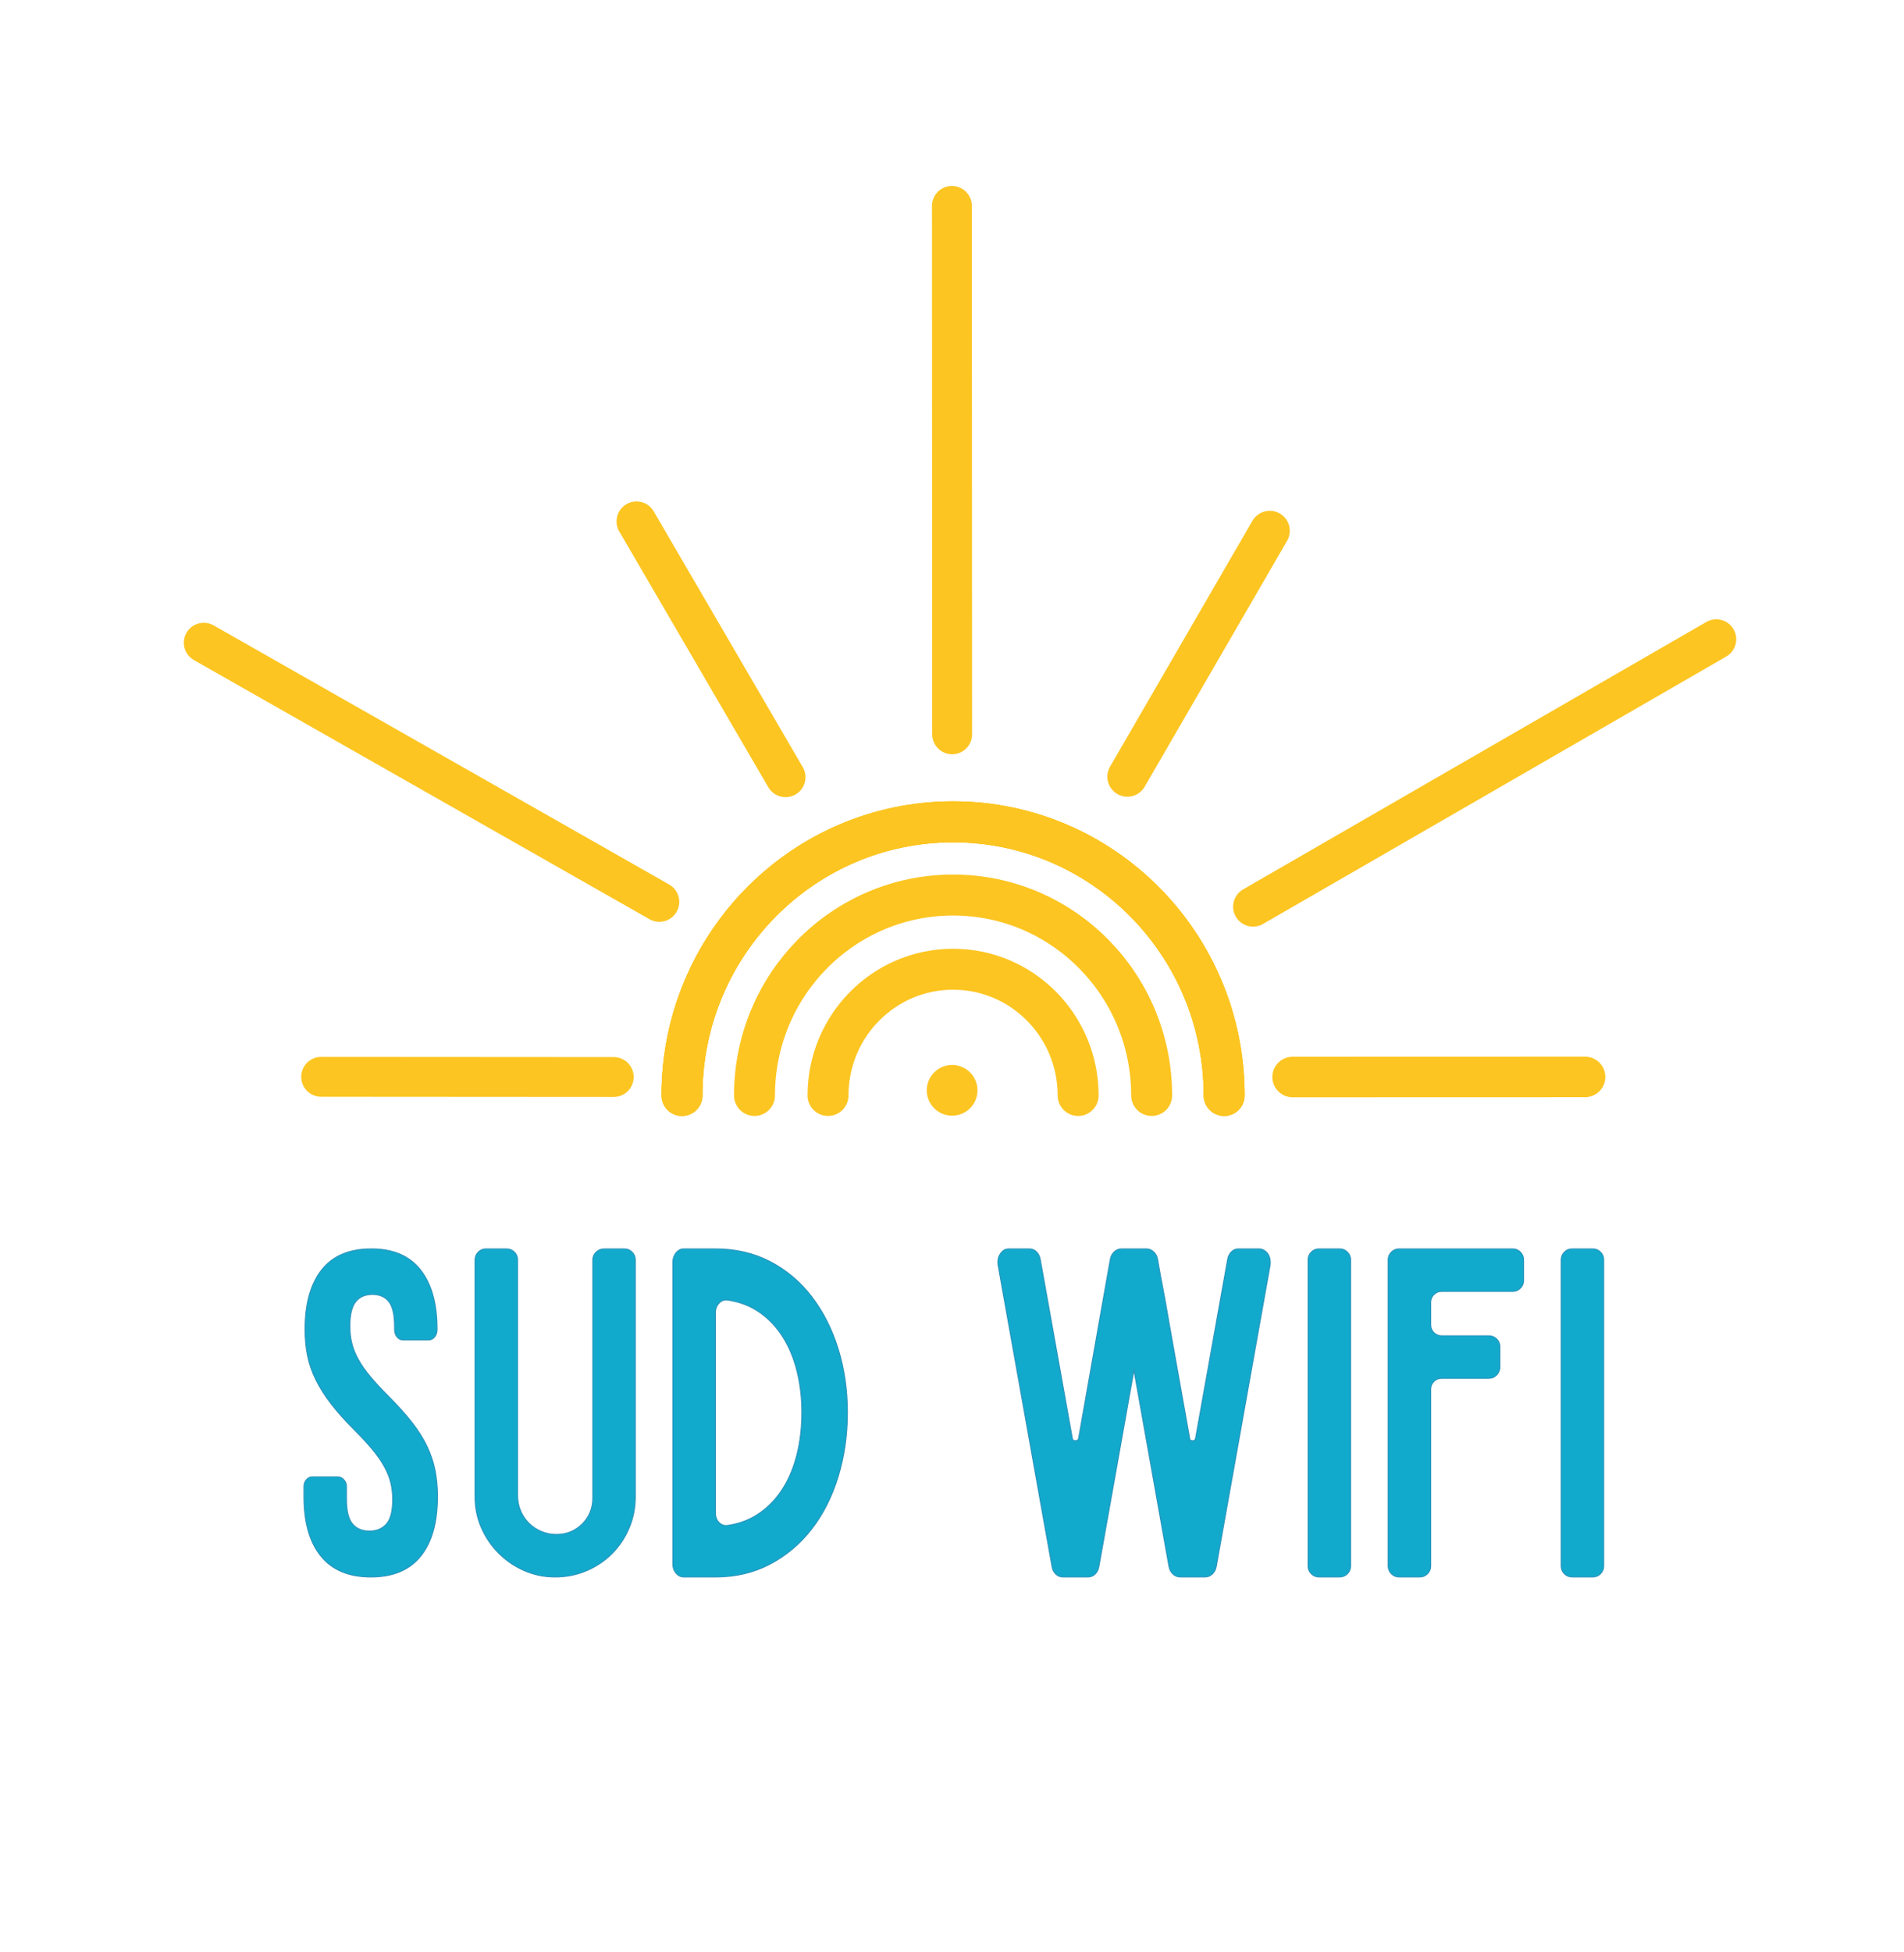 <?xml version="1.0" encoding="UTF-8"?>
<svg id="Calque_1" xmlns="http://www.w3.org/2000/svg" viewBox="0 0 1998.77 2048">
  <defs>
    <style>
      .cls-1 {
        stroke-width: 42.54px;
      }

      .cls-1, .cls-2, .cls-3, .cls-4, .cls-5, .cls-6, .cls-7 {
        stroke-miterlimit: 10;
      }

      .cls-1, .cls-2, .cls-3, .cls-4, .cls-6, .cls-7 {
        stroke: #fcc521;
      }

      .cls-1, .cls-2, .cls-3, .cls-6, .cls-7 {
        stroke-linecap: round;
      }

      .cls-1, .cls-3, .cls-6, .cls-7 {
        fill: none;
      }

      .cls-2, .cls-4 {
        fill: #fcc521;
      }

      .cls-2, .cls-6 {
        stroke-width: 41.86px;
      }

      .cls-3 {
        stroke-width: 42px;
      }

      .cls-4 {
        stroke-width: 1.2px;
      }

      .cls-5 {
        fill: #12aacc;
        stroke: #2793bc;
        stroke-width: 1.01px;
      }

      .cls-7 {
        stroke-width: 42.99px;
      }
    </style>
  </defs>
  <g>
    <path class="cls-5" d="M458.84,1395.02c0,3.16-.86,5.79-2.57,7.9-1.71,2.11-3.89,3.16-6.51,3.16h-26.45c-2.63,0-4.81-1.05-6.51-3.16-1.71-2.1-2.57-4.74-2.57-7.9v-3.16c0-12.1-1.97-20.73-5.92-25.86-3.95-5.13-9.74-7.7-17.37-7.7s-13.49,2.57-17.57,7.7c-4.08,5.13-6.12,13.76-6.12,25.86,0,6.06.65,11.84,1.97,17.37,1.31,5.53,3.55,11.19,6.71,16.98,3.16,5.79,7.3,11.78,12.44,17.96,5.13,6.19,11.51,13.1,19.15,20.73,9.73,9.74,17.96,18.89,24.68,27.44,6.71,8.56,12.04,16.98,15.99,25.27s6.77,16.72,8.49,25.27c1.71,8.56,2.57,17.7,2.57,27.44,0,27.11-5.86,47.97-17.57,62.58-11.71,14.61-29.15,21.91-52.31,21.91s-40.67-7.3-52.51-21.91c-11.84-14.61-17.77-35.46-17.77-62.58v-10.26c0-2.89.85-5.33,2.57-7.3,1.71-1.97,3.75-2.96,6.12-2.96h26.85c2.37,0,4.47.99,6.32,2.96,1.84,1.97,2.76,4.41,2.76,7.3v13.42c0,12.11,2.1,20.67,6.32,25.66,4.21,5,10.13,7.5,17.77,7.5s13.62-2.5,17.96-7.5c4.34-5,6.51-13.55,6.51-25.66,0-6.05-.66-11.84-1.97-17.37-1.32-5.53-3.55-11.18-6.71-16.98-3.16-5.79-7.3-11.78-12.44-17.96-5.13-6.18-11.52-13.09-19.15-20.73-9.74-9.74-17.9-18.88-24.48-27.44-6.58-8.55-11.91-16.98-15.99-25.27-4.08-8.29-6.98-16.71-8.69-25.27-1.72-8.55-2.57-17.7-2.57-27.44,0-26.85,5.79-47.64,17.37-62.38,11.58-14.74,28.95-22.11,52.11-22.11s40.13,7.37,51.72,22.11c11.58,14.74,17.37,35.53,17.37,62.38Z"/>
    <path class="cls-5" d="M655.45,1310.53c3.16,0,5.85,1.12,8.09,3.36,2.23,2.24,3.36,4.94,3.36,8.09v248.73c0,11.59-2.17,22.5-6.51,32.77-4.34,10.26-10.33,19.22-17.96,26.85-7.64,7.64-16.58,13.62-26.85,17.96-10.26,4.34-21.19,6.51-32.77,6.51s-22.44-2.23-32.57-6.71c-10.14-4.47-19.02-10.52-26.65-18.16-7.64-7.63-13.69-16.51-18.16-26.65-4.48-10.13-6.71-20.99-6.71-32.57v-248.73c0-3.16,1.12-5.85,3.36-8.09,2.23-2.23,4.94-3.36,8.09-3.36h21.32c3.42,0,6.25,1.12,8.49,3.36,2.23,2.24,3.36,4.94,3.36,8.09v247.55c0,5.53,1.05,10.8,3.16,15.79,2.1,5,5,9.35,8.69,13.03,3.68,3.69,8.03,6.58,13.03,8.69,5,2.11,10.27,3.16,15.79,3.16,10.79,0,19.87-3.68,27.24-11.05,7.37-7.37,11.06-16.45,11.06-27.24v-249.91c0-3.16,1.18-5.85,3.55-8.09,2.37-2.23,5.13-3.36,8.29-3.36h21.32Z"/>
    <path class="cls-5" d="M889.56,1482.27c0,23.69-3.23,46.06-9.67,67.12-6.45,21.06-15.66,39.35-27.64,54.88-11.98,15.53-26.52,27.83-43.63,36.92-17.11,9.08-36.32,13.62-57.64,13.62h-33.16c-3.16,0-5.86-1.31-8.09-3.95-2.24-2.63-3.36-5.79-3.36-9.48v-317.03c0-3.68,1.12-6.91,3.36-9.67,2.23-2.76,4.94-4.14,8.09-4.14h33.16c21.32,0,40.53,4.48,57.64,13.42,17.11,8.95,31.65,21.26,43.63,36.92,11.97,15.66,21.18,33.89,27.64,54.68,6.45,20.8,9.67,43.03,9.67,66.72ZM764.01,1600.72c12.63-1.84,23.82-6.18,33.56-13.03,9.74-6.84,17.9-15.53,24.48-26.06,6.58-10.52,11.51-22.57,14.81-36.13,3.29-13.55,4.94-27.96,4.94-43.23s-1.65-29.28-4.94-42.84c-3.29-13.55-8.23-25.59-14.81-36.12-6.58-10.52-14.74-19.21-24.48-26.06-9.74-6.84-20.92-11.18-33.56-13.03-3.69-.52-6.78.59-9.28,3.36-2.5,2.76-3.75,6.12-3.75,10.07v209.64c0,4.21,1.25,7.64,3.75,10.26,2.5,2.63,5.59,3.69,9.28,3.16Z"/>
    <path class="cls-5" d="M1276.86,1643.35c-.53,3.42-1.91,6.19-4.14,8.29-2.24,2.11-4.81,3.16-7.7,3.16h-26.06c-2.9,0-5.47-1.05-7.7-3.16-2.24-2.1-3.62-4.87-4.15-8.29l-36.72-205.69-36.72,205.69c-.53,3.42-1.84,6.19-3.95,8.29-2.11,2.11-4.61,3.16-7.5,3.16h-26.45c-2.9,0-5.4-1.05-7.5-3.16-2.11-2.1-3.42-4.87-3.95-8.29l-56.46-315.45c-.79-5,0-9.08,2.37-12.24,2.1-3.42,5.13-5.13,9.08-5.13h21.32c2.89,0,5.39,1.05,7.5,3.16,2.1,2.11,3.42,4.87,3.95,8.29l33.56,187.14c.26,1.84,1.31,2.76,3.16,2.76,2.1,0,3.29-.92,3.55-2.76l33.16-187.14c.52-3.42,1.91-6.18,4.14-8.29,2.23-2.1,4.8-3.16,7.7-3.16h26.06c2.89,0,5.46,1.05,7.7,3.16,2.23,2.11,3.62,4.87,4.15,8.29,1.31,7.37,2.3,12.97,2.96,16.78.65,3.82,1.38,7.64,2.17,11.45.79,3.82,1.71,8.69,2.76,14.61,1.05,5.92,2.57,14.61,4.54,26.06,1.97,11.45,4.67,26.59,8.09,45.4,3.42,18.82,7.76,43.1,13.03,72.84,0,1.84,1.05,2.76,3.16,2.76,1.84,0,2.89-.92,3.16-2.76l33.56-187.14c.52-3.42,1.84-6.18,3.95-8.29,2.1-2.1,4.6-3.16,7.5-3.16h21.32c3.68,0,6.84,1.71,9.48,5.13,1.05,1.58,1.78,3.42,2.17,5.53.39,2.11.46,4.21.2,6.32l-56.46,315.85Z"/>
    <path class="cls-5" d="M1417.81,1321.98v321.37c0,3.16-1.12,5.86-3.36,8.09-2.24,2.24-4.94,3.36-8.09,3.36h-21.71c-3.16,0-5.86-1.12-8.09-3.36-2.24-2.23-3.36-4.94-3.36-8.09v-321.37c0-3.16,1.12-5.85,3.36-8.09,2.23-2.23,4.94-3.36,8.09-3.36h21.71c3.16,0,5.85,1.12,8.09,3.36,2.23,2.24,3.36,4.94,3.36,8.09Z"/>
    <path class="cls-5" d="M1587.97,1355.14h-74.62c-3.16,0-5.86,1.12-8.09,3.36s-3.36,4.94-3.36,8.09v23.69c0,3.16,1.12,5.86,3.36,8.09,2.23,2.24,4.94,3.36,8.09,3.36h49.35c3.42,0,6.25,1.12,8.49,3.36,2.23,2.24,3.36,4.94,3.36,8.09v21.32c0,3.16-1.12,5.92-3.36,8.29-2.24,2.37-5.07,3.55-8.49,3.55h-49.35c-3.16,0-5.86,1.12-8.09,3.36-2.24,2.24-3.36,4.94-3.36,8.09v185.56c0,3.16-1.12,5.86-3.36,8.09-2.24,2.24-4.94,3.36-8.09,3.36h-21.71c-3.16,0-5.86-1.12-8.09-3.36-2.24-2.23-3.36-4.94-3.36-8.09v-321.37c0-3.16,1.12-5.85,3.36-8.09,2.23-2.23,4.94-3.36,8.09-3.36h119.23c3.16,0,5.85,1.12,8.09,3.36,2.23,2.24,3.36,4.94,3.36,8.09v21.71c0,3.16-1.12,5.86-3.36,8.09-2.24,2.24-4.94,3.36-8.09,3.36Z"/>
    <path class="cls-5" d="M1683.51,1321.98v321.37c0,3.16-1.12,5.86-3.36,8.09-2.24,2.24-4.94,3.36-8.09,3.36h-21.71c-3.16,0-5.86-1.12-8.09-3.36-2.24-2.23-3.36-4.94-3.36-8.09v-321.37c0-3.16,1.12-5.85,3.36-8.09s4.94-3.36,8.09-3.36h21.71c3.16,0,5.85,1.12,8.09,3.36,2.23,2.24,3.36,4.94,3.36,8.09Z"/>
  </g>
  <line class="cls-6" x1="999.54" y1="770.57" x2="999.29" y2="216.06"/>
  <line class="cls-2" x1="644.29" y1="1130.18" x2="337.17" y2="1129.98"/>
  <line class="cls-1" x1="1663.95" y1="1130.09" x2="1356.95" y2="1130.18"/>
  <line class="cls-6" x1="824.65" y1="815.57" x2="668.17" y2="547.15"/>
  <line class="cls-6" x1="692.15" y1="946.38" x2="213.91" y2="674.45"/>
  <line class="cls-6" x1="1801.72" y1="670.81" x2="1315.43" y2="951.43"/>
  <line class="cls-3" x1="1332.96" y1="557" x2="1183.46" y2="815.04"/>
  <g>
    <path class="cls-7" d="M1285.09,1149.53c0-158.58-127.41-287.13-284.58-287.13s-284.58,128.55-284.58,287.13"/>
    <path class="cls-7" d="M1285.09,1149.53c0-158.58-127.41-287.13-284.58-287.13s-284.58,128.55-284.58,287.13"/>
    <path class="cls-7" d="M1285.09,1149.53c0-158.58-127.41-287.13-284.58-287.13s-284.58,128.55-284.58,287.13"/>
    <path class="cls-7" d="M1208.97,1149.53c0-116.16-93.33-210.32-208.46-210.32s-208.46,94.17-208.46,210.32"/>
    <path class="cls-7" d="M1131.8,1149.53c0-73.15-58.78-132.46-131.28-132.46s-131.28,59.3-131.28,132.46"/>
  </g>
  <circle class="cls-4" cx="999.52" cy="1144.13" r="26.02"/>
</svg>